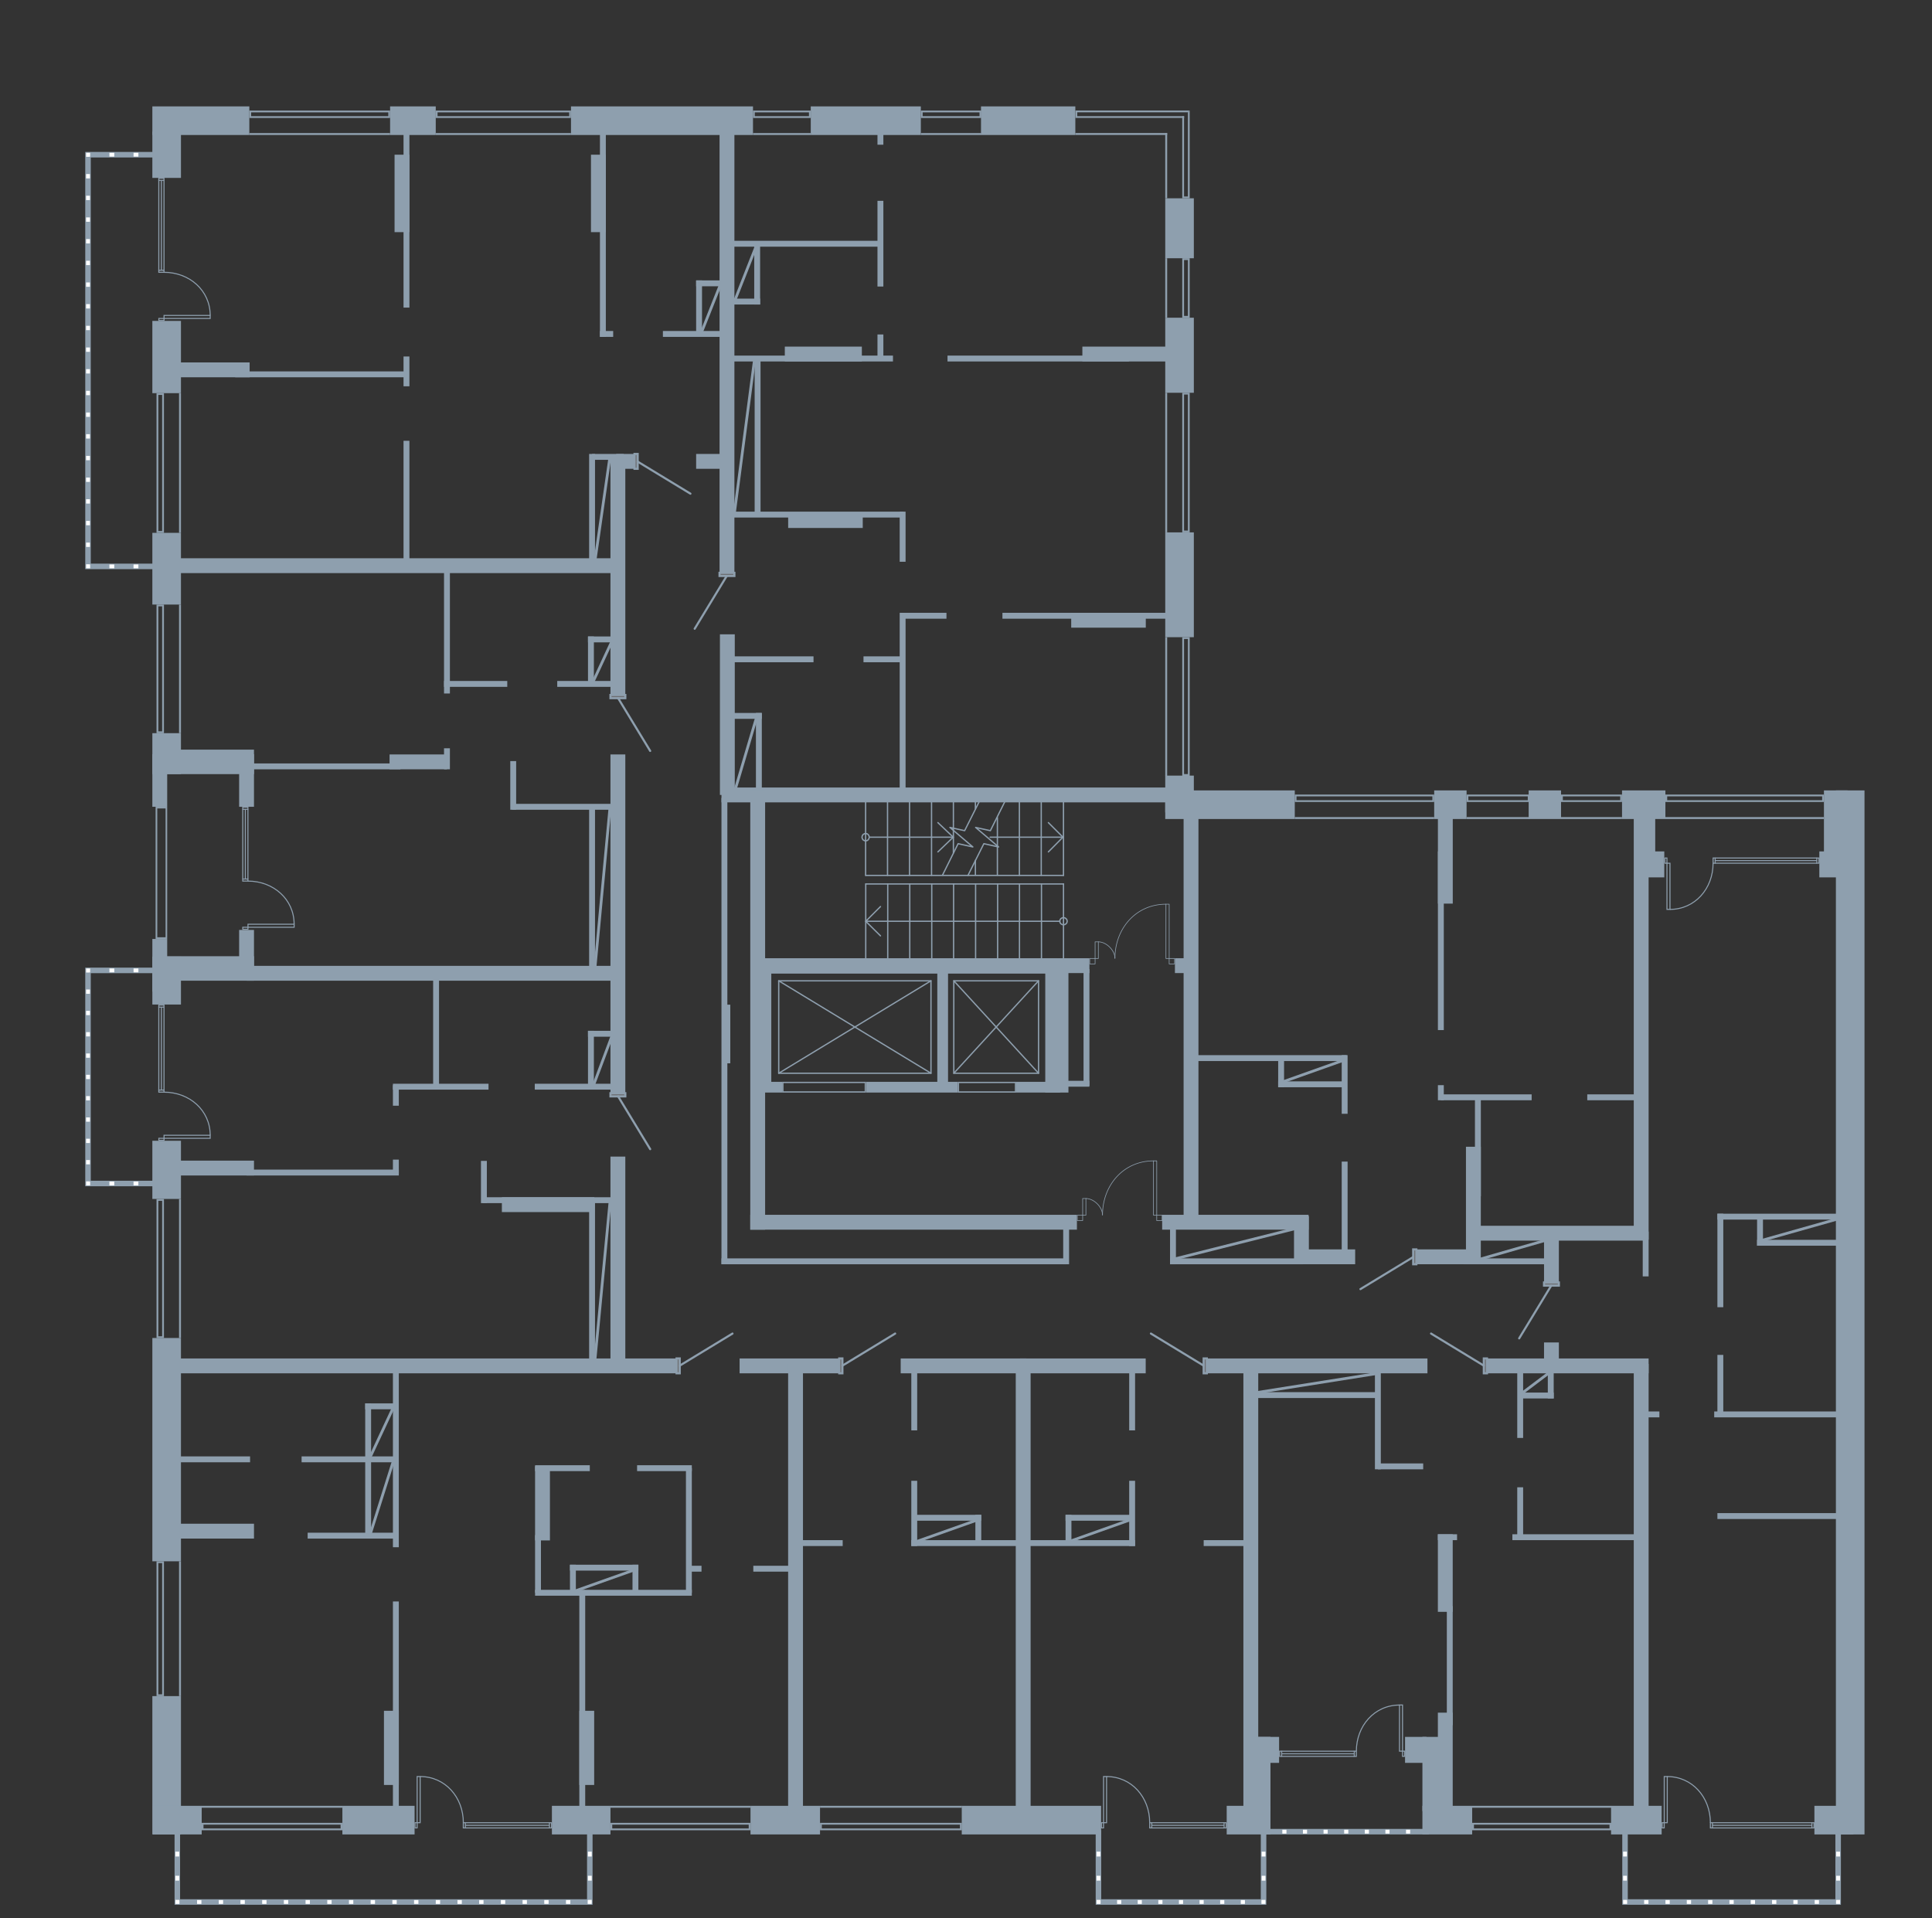 <svg xmlns="http://www.w3.org/2000/svg" viewBox="0 0 909 902.57"><rect x="0" y="0" width="909" height="902.57" fill="#333333" stroke="none"/><g id="Stairs"><rect x="448.76" y="461.49" width="39.88" height="43.5" fill="none" stroke="#8e9fae" stroke-linecap="round" stroke-linejoin="round" stroke-width="0.61"/><line x1="448.76" y1="504.98" x2="488.64" y2="461.49" fill="none" stroke="#8e9fae" stroke-linecap="round" stroke-linejoin="round" stroke-width="0.61"/><line x1="448.76" y1="461.49" x2="488.64" y2="504.98" fill="none" stroke="#8e9fae" stroke-linecap="round" stroke-linejoin="round" stroke-width="0.61"/><rect x="366.39" y="461.49" width="71.63" height="43.5" fill="none" stroke="#8e9fae" stroke-linecap="round" stroke-linejoin="round" stroke-width="0.61"/><line x1="366.39" y1="504.98" x2="438.02" y2="461.49" fill="none" stroke="#8e9fae" stroke-linecap="round" stroke-linejoin="round" stroke-width="0.61"/><line x1="366.39" y1="461.49" x2="438.02" y2="504.98" fill="none" stroke="#8e9fae" stroke-linecap="round" stroke-linejoin="round" stroke-width="0.61"/><path d="M477.49,509.62v3.87H451.24v-3.87h26.25m.61-.61H450.63v5.09H478.1V509Z" fill="#8e9fae"/><path d="M406.83,509.61v3.87H368.64v-3.87h38.19m.61-.61H368v5.09h39.41V509Z" fill="#8e9fae"/><polyline points="407.33 415.92 407.33 451.26 500.36 451.26" fill="none" stroke="#8e9fae" stroke-linecap="round" stroke-linejoin="round" stroke-width="0.61"/><line x1="407.36" y1="415.92" x2="500.38" y2="415.92" fill="none" stroke="#8e9fae" stroke-linecap="round" stroke-linejoin="round" stroke-width="0.61"/><line x1="407.36" y1="411.9" x2="500.38" y2="411.9" fill="none" stroke="#8e9fae" stroke-linecap="round" stroke-linejoin="round" stroke-width="0.61"/><line x1="407.36" y1="377.03" x2="500.38" y2="377.03" fill="none" stroke="#8e9fae" stroke-linecap="round" stroke-linejoin="round" stroke-width="0.61"/><line x1="489.9" y1="377.31" x2="489.9" y2="411.9" fill="none" stroke="#8e9fae" stroke-linecap="round" stroke-linejoin="round" stroke-width="0.61"/><line x1="500.36" y1="377.31" x2="500.36" y2="411.9" fill="none" stroke="#8e9fae" stroke-linecap="round" stroke-linejoin="round" stroke-width="0.61"/><line x1="479.62" y1="377.31" x2="479.62" y2="411.9" fill="none" stroke="#8e9fae" stroke-linecap="round" stroke-linejoin="round" stroke-width="0.61"/><line x1="469.27" y1="384.7" x2="469.27" y2="411.76" fill="none" stroke="#8e9fae" stroke-linecap="round" stroke-linejoin="round" stroke-width="0.61"/><line x1="458.92" y1="376.56" x2="458.92" y2="380.59" fill="none" stroke="#8e9fae" stroke-linecap="round" stroke-linejoin="round" stroke-width="0.61"/><line x1="458.92" y1="404.84" x2="458.92" y2="411.76" fill="none" stroke="#8e9fae" stroke-linecap="round" stroke-linejoin="round" stroke-width="0.61"/><line x1="448.57" y1="376.56" x2="448.57" y2="386.34" fill="none" stroke="#8e9fae" stroke-linecap="round" stroke-linejoin="round" stroke-width="0.61"/><line x1="448.57" y1="386.49" x2="448.57" y2="401.28" fill="none" stroke="#8e9fae" stroke-linecap="round" stroke-linejoin="round" stroke-width="0.61"/><line x1="438.29" y1="376.84" x2="438.29" y2="411.9" fill="none" stroke="#8e9fae" stroke-linecap="round" stroke-linejoin="round" stroke-width="0.61"/><line x1="427.94" y1="376.84" x2="427.94" y2="411.9" fill="none" stroke="#8e9fae" stroke-linecap="round" stroke-linejoin="round" stroke-width="0.61"/><line x1="417.58" y1="376.84" x2="417.58" y2="411.9" fill="none" stroke="#8e9fae" stroke-linecap="round" stroke-linejoin="round" stroke-width="0.61"/><line x1="407.27" y1="376.84" x2="407.27" y2="411.9" fill="none" stroke="#8e9fae" stroke-linecap="round" stroke-linejoin="round" stroke-width="0.61"/><line x1="490.01" y1="451.26" x2="490.01" y2="415.92" fill="none" stroke="#8e9fae" stroke-linecap="round" stroke-linejoin="round" stroke-width="0.61"/><line x1="479.66" y1="451.26" x2="479.66" y2="415.92" fill="none" stroke="#8e9fae" stroke-linecap="round" stroke-linejoin="round" stroke-width="0.61"/><line x1="469.38" y1="451.26" x2="469.38" y2="415.92" fill="none" stroke="#8e9fae" stroke-linecap="round" stroke-linejoin="round" stroke-width="0.61"/><line x1="459.02" y1="451.26" x2="459.02" y2="415.92" fill="none" stroke="#8e9fae" stroke-linecap="round" stroke-linejoin="round" stroke-width="0.61"/><line x1="448.67" y1="451.26" x2="448.67" y2="415.92" fill="none" stroke="#8e9fae" stroke-linecap="round" stroke-linejoin="round" stroke-width="0.61"/><line x1="438.39" y1="451.26" x2="438.39" y2="415.92" fill="none" stroke="#8e9fae" stroke-linecap="round" stroke-linejoin="round" stroke-width="0.61"/><line x1="428.04" y1="451.26" x2="428.04" y2="415.92" fill="none" stroke="#8e9fae" stroke-linecap="round" stroke-linejoin="round" stroke-width="0.61"/><line x1="417.68" y1="451.26" x2="417.68" y2="415.92" fill="none" stroke="#8e9fae" stroke-linecap="round" stroke-linejoin="round" stroke-width="0.61"/><line x1="498.62" y1="433.48" x2="407.33" y2="433.48" fill="none" stroke="#8e9fae" stroke-linecap="round" stroke-linejoin="round" stroke-width="0.61"/><polyline points="414.26 426.56 407.33 433.48 414.26 440.33" fill="none" stroke="#8e9fae" stroke-linecap="round" stroke-linejoin="round" stroke-width="0.61"/><polyline points="500.37 435.16 499.71 435.01 499.13 434.65 498.76 434.14 498.62 433.48 498.76 432.76 499.13 432.25 499.71 431.88 500.37 431.74 501.02 431.88 501.6 432.25 501.97 432.76 502.11 433.48 501.97 434.14 501.6 434.65 501.02 435.01 500.37 435.16" fill="none" stroke="#8e9fae" stroke-linecap="round" stroke-linejoin="round" stroke-width="0.61"/><line x1="408.98" y1="393.91" x2="448.5" y2="393.91" fill="none" stroke="#8e9fae" stroke-linecap="round" stroke-linejoin="round" stroke-width="0.61"/><line x1="465.84" y1="393.91" x2="500.11" y2="393.91" fill="none" stroke="#8e9fae" stroke-linecap="round" stroke-linejoin="round" stroke-width="0.61"/><polyline points="493.26 400.83 500.11 393.91 493.26 387.06" fill="none" stroke="#8e9fae" stroke-linecap="round" stroke-linejoin="round" stroke-width="0.61"/><polyline points="407.3 395.66 406.65 395.51 406.06 395.15 405.7 394.57 405.56 393.91 405.7 393.25 406.06 392.67 406.65 392.31 407.3 392.16 407.96 392.31 408.47 392.67 408.83 393.25 408.98 393.91 408.83 394.57 408.47 395.15 407.96 395.51 407.3 395.66" fill="none" stroke="#8e9fae" stroke-linecap="round" stroke-linejoin="round" stroke-width="0.61"/><polyline points="455.42 411.9 462.9 396.97 469.82 398.5 459.03 389.32 465.96 390.85 472.85 377.03" fill="none" stroke="#8e9fae" stroke-linecap="round" stroke-linejoin="round" stroke-width="0.61"/><polyline points="443.45 411.76 450.79 396.97 457.72 398.5 446.93 389.32 453.86 390.85 460.86 376.91" fill="none" stroke="#8e9fae" stroke-linecap="round" stroke-linejoin="round" stroke-width="0.61"/><polyline points="441.28 400.83 448.5 393.91 441.28 387.06" fill="none" stroke="#8e9fae" stroke-linecap="round" stroke-linejoin="round" stroke-width="0.61"/><line x1="500.37" y1="451.26" x2="500.37" y2="415.92" fill="none" stroke="#8e9fae" stroke-linecap="round" stroke-linejoin="round" stroke-width="0.61"/></g><g id="Window"><path d="M182.7,52.86v1.81H118.16V52.86Zm.84-.84H117.31v3.49h66.23Z" fill="#8e9fae"/><rect x="117.31" y="62.61" width="66.23" height="0.91" fill="#8e9fae"/><path d="M673.93,374.7v1.81H610V374.7Zm.85-.84h-65.6v3.49h65.6Z" fill="#8e9fae"/><rect x="609.18" y="384.45" width="65.59" height="0.91" fill="#8e9fae"/><path d="M718.81,374.7v1.81H690.86V374.7Zm.84-.84H690v3.49h29.63Z" fill="#8e9fae"/><rect x="690.02" y="384.45" width="29.64" height="0.91" fill="#8e9fae"/><path d="M762.31,374.7v1.81h-27V374.7Zm.85-.84H734.47v3.49h28.69Z" fill="#8e9fae"/><rect x="734.47" y="384.45" width="28.69" height="0.91" fill="#8e9fae"/><path d="M857.32,374.7v1.81H784.41V374.7Zm.84-.84h-74.6v3.49h74.6Z" fill="#8e9fae"/><rect x="783.56" y="384.45" width="74.6" height="0.91" fill="#8e9fae"/><path d="M267.8,52.86v1.81H205.87V52.86Zm.85-.84H205v3.49h63.62Z" fill="#8e9fae"/><rect x="205.02" y="62.61" width="63.62" height="0.91" fill="#8e9fae"/><path d="M288.06,860.33v-1.81h64.2v1.81Zm-.84.84h65.89v-3.49H287.22Z" fill="#8e9fae"/><rect x="287.22" y="849.67" width="65.89" height="0.91" fill="#8e9fae"/><path d="M386.66,860.33v-1.81h65v1.81Zm-.84.84h66.73v-3.49H385.82Z" fill="#8e9fae"/><rect x="385.82" y="849.67" width="66.74" height="0.91" fill="#8e9fae"/><path d="M693.49,860.33v-1.81h63.77v1.81Zm-.84.84h65.46v-3.49H692.65Z" fill="#8e9fae"/><rect x="692.65" y="849.67" width="65.46" height="0.91" fill="#8e9fae"/><path d="M95.74,860.33v-1.81h64.5v1.81Zm-.85.84h66.2v-3.49H94.89Z" fill="#8e9fae"/><rect x="94.89" y="849.67" width="66.19" height="0.91" fill="#8e9fae"/><path d="M558.9,148.64h-1.81V122.35h1.81Zm.84.85v-28h-3.49v28Z" fill="#8e9fae"/><rect x="548.24" y="121.5" width="0.91" height="27.98" fill="#8e9fae"/><path d="M558.9,249.64h-1.81v-64h1.81Zm.84.85V184.81h-3.49v65.68Z" fill="#8e9fae"/><rect x="548.24" y="184.81" width="0.91" height="65.68" fill="#8e9fae"/><path d="M558.9,364.22h-1.81V300.66h1.81Zm.84.84V299.81h-3.49v65.25Z" fill="#8e9fae"/><rect x="548.24" y="299.81" width="0.91" height="65.25" fill="#8e9fae"/><path d="M74.49,185.83h1.8v64h-1.8Zm-.85-.84v65.74h3.5V185Z" fill="#8e9fae"/><rect x="84.24" y="184.99" width="0.91" height="65.74" fill="#8e9fae"/><path d="M74.49,285.3h1.8v58.81h-1.8Zm-.85-.84V345h3.5V284.46Z" fill="#8e9fae"/><rect x="84.24" y="284.46" width="0.91" height="60.5" fill="#8e9fae"/><path d="M74.49,565h1.8v63.74h-1.8Zm-.85-.84v65.42h3.5V564.13Z" fill="#8e9fae"/><rect x="84.24" y="564.13" width="0.91" height="65.42" fill="#8e9fae"/><path d="M74.49,735.46h1.8v61.75h-1.8Zm-.85-.84v63.43h3.5V734.62Z" fill="#8e9fae"/><rect x="84.24" y="734.62" width="0.91" height="63.43" fill="#8e9fae"/><path d="M380.61,52.86v1.81H355.12V52.86Zm.85-.84H354.28v3.49h27.18Z" fill="#8e9fae"/><rect x="354.28" y="62.61" width="27.18" height="0.91" fill="#8e9fae"/><path d="M460.86,52.86v1.81H434.1V52.86Zm.84-.84H433.25v3.49H461.7Z" fill="#8e9fae"/><rect x="433.25" y="62.61" width="28.45" height="0.91" fill="#8e9fae"/><rect x="114.21" y="379.82" width="2.44" height="0.98" fill="none" stroke="#8e9fae" stroke-miterlimit="10" stroke-width="0.48"/><line x1="114.21" y1="380.79" x2="114.21" y2="413.6" fill="none" stroke="#8e9fae" stroke-miterlimit="10" stroke-width="0.48"/><line x1="115.43" y1="413.6" x2="115.43" y2="380.79" fill="none" stroke="#8e9fae" stroke-miterlimit="10" stroke-width="0.48"/><line x1="116.65" y1="413.6" x2="116.65" y2="380.79" fill="none" stroke="#8e9fae" stroke-miterlimit="10" stroke-width="0.48"/><path d="M116.65,414.57c12,0,21.74,8.56,21.74,20.3" fill="none" stroke="#8e9fae" stroke-miterlimit="10" stroke-width="0.48"/><rect x="114.23" y="436.29" width="2.44" height="0.97" fill="none" stroke="#8e9fae" stroke-miterlimit="10" stroke-width="0.48"/><rect x="114.21" y="413.6" width="2.44" height="0.97" fill="none" stroke="#8e9fae" stroke-miterlimit="10" stroke-width="0.48"/><rect x="116.68" y="434.87" width="21.72" height="1.42" fill="none" stroke="#8e9fae" stroke-miterlimit="10" stroke-width="0.48"/><rect x="74.72" y="472.9" width="2.44" height="0.98" fill="none" stroke="#8e9fae" stroke-miterlimit="10" stroke-width="0.48"/><line x1="74.72" y1="473.87" x2="74.72" y2="512.9" fill="none" stroke="#8e9fae" stroke-miterlimit="10" stroke-width="0.48"/><line x1="75.94" y1="512.9" x2="75.94" y2="473.87" fill="none" stroke="#8e9fae" stroke-miterlimit="10" stroke-width="0.48"/><line x1="77.16" y1="512.9" x2="77.16" y2="473.87" fill="none" stroke="#8e9fae" stroke-miterlimit="10" stroke-width="0.48"/><path d="M77.16,513.88c12,0,21.74,8.55,21.74,20.29" fill="none" stroke="#8e9fae" stroke-miterlimit="10" stroke-width="0.48"/><rect x="74.74" y="535.59" width="2.44" height="0.97" fill="none" stroke="#8e9fae" stroke-miterlimit="10" stroke-width="0.48"/><rect x="74.72" y="512.9" width="2.44" height="0.97" fill="none" stroke="#8e9fae" stroke-miterlimit="10" stroke-width="0.48"/><rect x="77.18" y="534.17" width="21.72" height="1.42" fill="none" stroke="#8e9fae" stroke-miterlimit="10" stroke-width="0.48"/><rect x="74.72" y="83.89" width="2.44" height="0.98" fill="none" stroke="#8e9fae" stroke-miterlimit="10" stroke-width="0.48"/><line x1="74.72" y1="84.86" x2="74.72" y2="127.15" fill="none" stroke="#8e9fae" stroke-miterlimit="10" stroke-width="0.48"/><line x1="75.94" y1="127.15" x2="75.94" y2="84.86" fill="none" stroke="#8e9fae" stroke-miterlimit="10" stroke-width="0.48"/><line x1="77.16" y1="127.15" x2="77.16" y2="84.86" fill="none" stroke="#8e9fae" stroke-miterlimit="10" stroke-width="0.48"/><path d="M77.16,128.12c12,0,21.74,8.56,21.74,20.3" fill="none" stroke="#8e9fae" stroke-miterlimit="10" stroke-width="0.48"/><rect x="74.74" y="149.84" width="2.44" height="0.97" fill="none" stroke="#8e9fae" stroke-miterlimit="10" stroke-width="0.48"/><rect x="74.72" y="127.15" width="2.44" height="0.97" fill="none" stroke="#8e9fae" stroke-miterlimit="10" stroke-width="0.48"/><rect x="77.18" y="148.42" width="21.72" height="1.42" fill="none" stroke="#8e9fae" stroke-miterlimit="10" stroke-width="0.48"/><rect x="854.81" y="403.71" width="0.98" height="2.44" fill="none" stroke="#8e9fae" stroke-miterlimit="10" stroke-width="0.48"/><line x1="854.81" y1="403.71" x2="806.99" y2="403.71" fill="none" stroke="#8e9fae" stroke-miterlimit="10" stroke-width="0.48"/><line x1="806.99" y1="404.93" x2="854.81" y2="404.93" fill="none" stroke="#8e9fae" stroke-miterlimit="10" stroke-width="0.48"/><line x1="806.99" y1="406.15" x2="854.81" y2="406.15" fill="none" stroke="#8e9fae" stroke-miterlimit="10" stroke-width="0.48"/><path d="M806,406.15c0,12-8.55,21.74-20.29,21.74" fill="none" stroke="#8e9fae" stroke-miterlimit="10" stroke-width="0.48"/><rect x="783.32" y="403.72" width="0.97" height="2.44" fill="none" stroke="#8e9fae" stroke-miterlimit="10" stroke-width="0.48"/><rect x="806.01" y="403.71" width="0.97" height="2.44" fill="none" stroke="#8e9fae" stroke-miterlimit="10" stroke-width="0.48"/><rect x="784.3" y="406.17" width="1.42" height="21.72" fill="none" stroke="#8e9fae" stroke-miterlimit="10" stroke-width="0.48"/><rect x="602.04" y="823.97" width="0.98" height="2.44" fill="none" stroke="#8e9fae" stroke-miterlimit="10" stroke-width="0.48"/><line x1="603.01" y1="826.41" x2="637.19" y2="826.41" fill="none" stroke="#8e9fae" stroke-miterlimit="10" stroke-width="0.48"/><line x1="637.19" y1="825.19" x2="603.01" y2="825.19" fill="none" stroke="#8e9fae" stroke-miterlimit="10" stroke-width="0.48"/><line x1="637.19" y1="823.97" x2="603.01" y2="823.97" fill="none" stroke="#8e9fae" stroke-miterlimit="10" stroke-width="0.48"/><path d="M638.16,824c0-12,8.55-21.74,20.3-21.74" fill="none" stroke="#8e9fae" stroke-miterlimit="10" stroke-width="0.48"/><rect x="659.88" y="823.95" width="0.97" height="2.44" fill="none" stroke="#8e9fae" stroke-miterlimit="10" stroke-width="0.48"/><rect x="637.18" y="823.97" width="0.97" height="2.44" fill="none" stroke="#8e9fae" stroke-miterlimit="10" stroke-width="0.48"/><rect x="658.46" y="802.23" width="1.42" height="21.72" fill="none" stroke="#8e9fae" stroke-miterlimit="10" stroke-width="0.48"/><rect x="852.49" y="857.63" width="0.98" height="2.44" fill="none" stroke="#8e9fae" stroke-miterlimit="10" stroke-width="0.48"/><line x1="852.49" y1="860.08" x2="805.71" y2="860.08" fill="none" stroke="#8e9fae" stroke-miterlimit="10" stroke-width="0.48"/><line x1="805.71" y1="858.85" x2="852.49" y2="858.85" fill="none" stroke="#8e9fae" stroke-miterlimit="10" stroke-width="0.48"/><line x1="805.71" y1="857.63" x2="852.49" y2="857.63" fill="none" stroke="#8e9fae" stroke-miterlimit="10" stroke-width="0.48"/><path d="M804.73,857.63c0-12-8.55-21.73-20.29-21.73" fill="none" stroke="#8e9fae" stroke-miterlimit="10" stroke-width="0.48"/><rect x="782.04" y="857.62" width="0.97" height="2.44" fill="none" stroke="#8e9fae" stroke-miterlimit="10" stroke-width="0.48"/><rect x="804.73" y="857.63" width="0.97" height="2.44" fill="none" stroke="#8e9fae" stroke-miterlimit="10" stroke-width="0.48"/><rect x="783.02" y="835.9" width="1.42" height="21.72" fill="none" stroke="#8e9fae" stroke-miterlimit="10" stroke-width="0.48"/><rect x="575.94" y="857.63" width="0.98" height="2.44" fill="none" stroke="#8e9fae" stroke-miterlimit="10" stroke-width="0.48"/><line x1="575.94" y1="860.08" x2="541.91" y2="860.08" fill="none" stroke="#8e9fae" stroke-miterlimit="10" stroke-width="0.48"/><line x1="541.91" y1="858.85" x2="575.94" y2="858.85" fill="none" stroke="#8e9fae" stroke-miterlimit="10" stroke-width="0.48"/><line x1="541.91" y1="857.63" x2="575.94" y2="857.63" fill="none" stroke="#8e9fae" stroke-miterlimit="10" stroke-width="0.48"/><path d="M540.93,857.63c0-12-8.55-21.73-20.29-21.73" fill="none" stroke="#8e9fae" stroke-miterlimit="10" stroke-width="0.48"/><rect x="518.24" y="857.62" width="0.97" height="2.44" fill="none" stroke="#8e9fae" stroke-miterlimit="10" stroke-width="0.48"/><rect x="540.93" y="857.63" width="0.97" height="2.44" fill="none" stroke="#8e9fae" stroke-miterlimit="10" stroke-width="0.48"/><rect x="519.22" y="835.9" width="1.42" height="21.72" fill="none" stroke="#8e9fae" stroke-miterlimit="10" stroke-width="0.48"/><rect x="258.51" y="857.63" width="0.98" height="2.44" fill="none" stroke="#8e9fae" stroke-miterlimit="10" stroke-width="0.48"/><line x1="258.51" y1="860.08" x2="218.95" y2="860.08" fill="none" stroke="#8e9fae" stroke-miterlimit="10" stroke-width="0.48"/><line x1="218.95" y1="858.85" x2="258.51" y2="858.85" fill="none" stroke="#8e9fae" stroke-miterlimit="10" stroke-width="0.48"/><line x1="218.95" y1="857.63" x2="258.51" y2="857.63" fill="none" stroke="#8e9fae" stroke-miterlimit="10" stroke-width="0.48"/><path d="M218,857.63c0-12-8.55-21.73-20.3-21.73" fill="none" stroke="#8e9fae" stroke-miterlimit="10" stroke-width="0.48"/><rect x="195.29" y="857.62" width="0.97" height="2.44" fill="none" stroke="#8e9fae" stroke-miterlimit="10" stroke-width="0.48"/><rect x="217.98" y="857.63" width="0.97" height="2.44" fill="none" stroke="#8e9fae" stroke-miterlimit="10" stroke-width="0.48"/><rect x="196.26" y="835.9" width="1.42" height="21.72" fill="none" stroke="#8e9fae" stroke-miterlimit="10" stroke-width="0.48"/><path d="M77.9,380.39V441H74V380.39Zm.77-.78H73.21V441.8h5.46Z" fill="#8e9fae"/><path d="M558.9,52.84V92.45h-1.81V54.65h-.84V93.3h3.49V52Z" fill="#8e9fae"/><rect x="548.24" y="62.59" width="0.91" height="30.71" fill="#8e9fae"/><path d="M559.74,52H506v3.49h51.14v-.84h-50.3V52.84H558.9Z" fill="#8e9fae"/><rect x="505.94" y="62.59" width="43.2" height="0.91" fill="#8e9fae"/><line x1="594.57" y1="861.83" x2="672.25" y2="861.83" fill="none" stroke="#8e9fae" stroke-miterlimit="10" stroke-width="2.6"/><line x1="594.57" y1="861.83" x2="595.57" y2="861.83" fill="none" stroke="#fff" stroke-miterlimit="10" stroke-width="1.8"/><line x1="603.33" y1="861.83" x2="667.37" y2="861.83" fill="none" stroke="#fff" stroke-miterlimit="10" stroke-width="1.8" stroke-dasharray="1.94 7.76"/><line x1="671.25" y1="861.83" x2="672.25" y2="861.83" fill="none" stroke="#fff" stroke-miterlimit="10" stroke-width="1.8"/><polyline points="594.5 861.17 594.5 894.93 516.82 894.93 516.82 861.17" fill="none" stroke="#8e9fae" stroke-miterlimit="10" stroke-width="2.6"/><line x1="594.5" y1="861.17" x2="594.5" y2="862.17" fill="none" stroke="#fff" stroke-miterlimit="10" stroke-width="1.8"/><line x1="594.5" y1="871.25" x2="594.5" y2="889.4" fill="none" stroke="#fff" stroke-miterlimit="10" stroke-width="1.8" stroke-dasharray="2.27 9.08"/><polyline points="594.5 893.93 594.5 894.93 593.5 894.93" fill="none" stroke="#fff" stroke-miterlimit="10" stroke-width="1.8"/><line x1="585.73" y1="894.93" x2="521.7" y2="894.93" fill="none" stroke="#fff" stroke-miterlimit="10" stroke-width="1.8" stroke-dasharray="1.94 7.76"/><polyline points="517.82 894.93 516.82 894.93 516.82 893.93" fill="none" stroke="#fff" stroke-miterlimit="10" stroke-width="1.8"/><line x1="516.82" y1="884.86" x2="516.82" y2="866.71" fill="none" stroke="#fff" stroke-miterlimit="10" stroke-width="1.8" stroke-dasharray="2.27 9.08"/><line x1="516.82" y1="862.17" x2="516.82" y2="861.17" fill="none" stroke="#fff" stroke-miterlimit="10" stroke-width="1.8"/><polyline points="277.5 861.17 277.5 894.93 83.43 894.93 83.43 861.17" fill="none" stroke="#8e9fae" stroke-miterlimit="10" stroke-width="2.6"/><line x1="277.5" y1="861.17" x2="277.5" y2="862.17" fill="none" stroke="#fff" stroke-miterlimit="10" stroke-width="1.8"/><line x1="277.5" y1="871.25" x2="277.5" y2="889.4" fill="none" stroke="#fff" stroke-miterlimit="10" stroke-width="1.8" stroke-dasharray="2.27 9.08"/><polyline points="277.5 893.93 277.5 894.93 276.5 894.93" fill="none" stroke="#fff" stroke-miterlimit="10" stroke-width="1.8"/><line x1="268.33" y1="894.93" x2="88.52" y2="894.93" fill="none" stroke="#fff" stroke-miterlimit="10" stroke-width="1.8" stroke-dasharray="2.04 8.17"/><polyline points="84.43 894.93 83.43 894.93 83.43 893.93" fill="none" stroke="#fff" stroke-miterlimit="10" stroke-width="1.8"/><line x1="83.43" y1="884.86" x2="83.43" y2="866.71" fill="none" stroke="#fff" stroke-miterlimit="10" stroke-width="1.8" stroke-dasharray="2.27 9.08"/><line x1="83.43" y1="862.17" x2="83.43" y2="861.17" fill="none" stroke="#fff" stroke-miterlimit="10" stroke-width="1.8"/><polyline points="864.84 861.17 864.84 894.93 764.57 894.93 764.57 861.17" fill="none" stroke="#8e9fae" stroke-miterlimit="10" stroke-width="2.6"/><line x1="864.84" y1="861.17" x2="864.84" y2="862.17" fill="none" stroke="#fff" stroke-miterlimit="10" stroke-width="1.8"/><line x1="864.84" y1="871.25" x2="864.84" y2="889.4" fill="none" stroke="#fff" stroke-miterlimit="10" stroke-width="1.8" stroke-dasharray="2.27 9.08"/><polyline points="864.84 893.93 864.84 894.93 863.84 894.93" fill="none" stroke="#fff" stroke-miterlimit="10" stroke-width="1.8"/><line x1="855.82" y1="894.93" x2="769.58" y2="894.93" fill="none" stroke="#fff" stroke-miterlimit="10" stroke-width="1.8" stroke-dasharray="2.01 8.02"/><polyline points="765.57 894.93 764.57 894.93 764.57 893.93" fill="none" stroke="#fff" stroke-miterlimit="10" stroke-width="1.8"/><line x1="764.57" y1="884.86" x2="764.57" y2="866.71" fill="none" stroke="#fff" stroke-miterlimit="10" stroke-width="1.8" stroke-dasharray="2.27 9.08"/><line x1="764.57" y1="862.17" x2="764.57" y2="861.17" fill="none" stroke="#fff" stroke-miterlimit="10" stroke-width="1.8"/><polyline points="75.18 556.86 41.41 556.86 41.41 456.59 75.18 456.59" fill="none" stroke="#8e9fae" stroke-miterlimit="10" stroke-width="2.6"/><line x1="75.18" y1="556.86" x2="74.18" y2="556.86" fill="none" stroke="#fff" stroke-miterlimit="10" stroke-width="1.8"/><line x1="65.1" y1="556.86" x2="46.95" y2="556.86" fill="none" stroke="#fff" stroke-miterlimit="10" stroke-width="1.8" stroke-dasharray="2.27 9.08"/><polyline points="42.41 556.86 41.41 556.86 41.41 555.86" fill="none" stroke="#fff" stroke-miterlimit="10" stroke-width="1.8"/><line x1="41.41" y1="547.84" x2="41.41" y2="461.6" fill="none" stroke="#fff" stroke-miterlimit="10" stroke-width="1.8" stroke-dasharray="2.01 8.02"/><polyline points="41.41 457.59 41.41 456.59 42.41 456.59" fill="none" stroke="#fff" stroke-miterlimit="10" stroke-width="1.8"/><line x1="51.49" y1="456.59" x2="69.64" y2="456.59" fill="none" stroke="#fff" stroke-miterlimit="10" stroke-width="1.8" stroke-dasharray="2.27 9.08"/><line x1="74.18" y1="456.59" x2="75.18" y2="456.59" fill="none" stroke="#fff" stroke-miterlimit="10" stroke-width="1.8"/><polyline points="75.18 266.5 41.41 266.5 41.41 72.79 75.18 72.79" fill="none" stroke="#8e9fae" stroke-miterlimit="10" stroke-width="2.6"/><line x1="75.18" y1="266.5" x2="74.18" y2="266.5" fill="none" stroke="#fff" stroke-miterlimit="10" stroke-width="1.8"/><line x1="65.1" y1="266.5" x2="46.95" y2="266.5" fill="none" stroke="#fff" stroke-miterlimit="10" stroke-width="1.8" stroke-dasharray="2.27 9.08"/><polyline points="42.41 266.5 41.41 266.5 41.41 265.5" fill="none" stroke="#fff" stroke-miterlimit="10" stroke-width="1.8"/><line x1="41.41" y1="257.34" x2="41.41" y2="77.87" fill="none" stroke="#fff" stroke-miterlimit="10" stroke-width="1.8" stroke-dasharray="2.04 8.16"/><polyline points="41.41 73.79 41.41 72.79 42.41 72.79" fill="none" stroke="#fff" stroke-miterlimit="10" stroke-width="1.8"/><line x1="51.49" y1="72.79" x2="69.64" y2="72.79" fill="none" stroke="#fff" stroke-miterlimit="10" stroke-width="1.8" stroke-dasharray="2.27 9.08"/><line x1="74.18" y1="72.79" x2="75.18" y2="72.79" fill="none" stroke="#fff" stroke-miterlimit="10" stroke-width="1.8"/></g><g id="Walls"><rect x="183.54" y="50.06" width="21.48" height="13.46" fill="#8e9fae"/><rect x="268.65" y="50.06" width="85.63" height="13.46" fill="#8e9fae"/><rect x="71.68" y="50.06" width="45.63" height="13.46" fill="#8e9fae"/><rect x="71.68" y="61.88" width="13.46" height="21.83" fill="#8e9fae"/><rect x="71.68" y="150.99" width="13.46" height="34" fill="#8e9fae"/><rect x="71.68" y="250.71" width="13.46" height="33.75" fill="#8e9fae"/><rect x="71.68" y="344.97" width="13.46" height="19.27" fill="#8e9fae"/><rect x="77.29" y="352.72" width="42.21" height="11.52" fill="#8e9fae"/><rect x="77.29" y="449.92" width="42.21" height="11.52" fill="#8e9fae"/><rect x="71.68" y="450.11" width="13.46" height="22.54" fill="#8e9fae"/><rect x="71.68" y="536.75" width="13.46" height="27.38" fill="#8e9fae"/><rect x="71.68" y="629.55" width="13.46" height="105.07" fill="#8e9fae"/><rect x="71.68" y="798.05" width="13.46" height="65.08" fill="#8e9fae"/><rect x="189.86" y="60.66" width="2.77" height="84.07" fill="#8e9fae"/><rect x="189.86" y="167.74" width="2.77" height="14.02" fill="#8e9fae"/><rect x="189.86" y="207.4" width="2.77" height="56.65" fill="#8e9fae"/><rect x="208.91" y="266.26" width="2.77" height="60.05" fill="#8e9fae"/><rect x="208.91" y="352.08" width="2.77" height="9.89" fill="#8e9fae"/><rect x="412.85" y="94.49" width="2.77" height="40.33" fill="#8e9fae"/><rect x="412.85" y="157.37" width="2.77" height="12.43" fill="#8e9fae"/><rect x="355.06" y="167.87" width="2.77" height="74.25" fill="#8e9fae"/><rect x="412.85" y="55.66" width="2.77" height="12.43" fill="#8e9fae"/><rect x="110.67" y="174.75" width="80.58" height="2.77" fill="#8e9fae"/><rect x="311.89" y="155.74" width="31.28" height="2.77" fill="#8e9fae"/><rect x="282.27" y="155.74" width="6.23" height="2.77" fill="#8e9fae"/><rect x="381.46" y="50.06" width="51.79" height="13.46" fill="#8e9fae"/><rect x="461.56" y="50.06" width="44.38" height="13.46" fill="#8e9fae"/><rect x="108" y="359.21" width="80.43" height="2.77" fill="#8e9fae"/><rect x="208.91" y="320.41" width="29.76" height="2.77" fill="#8e9fae"/><rect x="240.08" y="358.11" width="2.77" height="22.88" fill="#8e9fae"/><rect x="203.79" y="457.95" width="2.77" height="53.91" fill="#8e9fae"/><rect x="184.87" y="510.61" width="2.77" height="9.65" fill="#8e9fae"/><rect x="184.87" y="545.62" width="2.77" height="6.55" fill="#8e9fae"/><rect x="262.18" y="320.41" width="29.76" height="2.77" fill="#8e9fae"/><rect x="342.21" y="308.83" width="40.55" height="2.77" fill="#8e9fae"/><rect x="423.3" y="288.34" width="2.77" height="85.05" fill="#8e9fae"/><rect x="406.27" y="308.83" width="18.42" height="2.77" fill="#8e9fae"/><rect x="423.87" y="288.34" width="21.44" height="2.77" fill="#8e9fae"/><rect x="342.21" y="240.74" width="82.85" height="2.77" fill="#8e9fae"/><rect x="471.64" y="288.34" width="85.36" height="2.77" fill="#8e9fae"/><rect x="445.8" y="167.31" width="85.36" height="2.77" fill="#8e9fae"/><rect x="342.04" y="167.31" width="78.1" height="2.77" fill="#8e9fae"/><rect x="342.04" y="113.3" width="72.19" height="2.77" fill="#8e9fae"/><rect x="240.93" y="378.23" width="49.78" height="2.77" fill="#8e9fae"/><rect x="226.29" y="546.22" width="2.77" height="19.87" fill="#8e9fae"/><rect x="227.14" y="563.32" width="63.11" height="2.77" fill="#8e9fae"/><rect x="184.87" y="645.17" width="2.77" height="82.83" fill="#8e9fae"/><rect x="184.87" y="753.52" width="2.77" height="99.22" fill="#8e9fae"/><rect x="322.73" y="690.8" width="2.77" height="58.62" fill="#8e9fae"/><rect x="428.77" y="696.74" width="2.77" height="30.7" fill="#8e9fae"/><rect x="428.77" y="642.32" width="2.77" height="30.7" fill="#8e9fae"/><rect x="251.75" y="722.27" width="2.77" height="27.15" fill="#8e9fae"/><rect x="141.9" y="685.26" width="44.35" height="2.77" fill="#8e9fae"/><rect x="144.75" y="721.17" width="40.4" height="2.77" fill="#8e9fae"/><rect x="299.75" y="689.42" width="25.75" height="2.77" fill="#8e9fae"/><rect x="251.75" y="689.42" width="25.75" height="2.77" fill="#8e9fae"/><rect x="354.43" y="736.72" width="21.32" height="2.77" fill="#8e9fae"/><rect x="375.16" y="724.67" width="21.32" height="2.77" fill="#8e9fae"/><rect x="428.77" y="724.67" width="52.64" height="2.77" fill="#8e9fae"/><rect x="323.41" y="736.72" width="6.65" height="2.77" fill="#8e9fae"/><rect x="251.75" y="748.04" width="73.75" height="2.77" fill="#8e9fae"/><rect x="78.42" y="685.26" width="39.24" height="2.77" fill="#8e9fae"/><rect x="251.61" y="509.92" width="39.11" height="2.77" fill="#8e9fae"/><rect x="184.87" y="509.92" width="44.98" height="2.77" fill="#8e9fae"/><rect x="115.98" y="550.32" width="71.66" height="2.77" fill="#8e9fae"/><rect x="277.18" y="213.59" width="2.77" height="52.67" fill="#8e9fae"/><rect x="277.18" y="378.63" width="2.77" height="79.22" fill="#8e9fae"/><rect x="278.57" y="213.59" width="14.89" height="2.77" fill="#8e9fae"/><rect x="423.3" y="240.74" width="2.77" height="23.58" fill="#8e9fae"/><rect x="289.92" y="213.59" width="8.75" height="6.99" fill="#8e9fae"/><rect x="327.53" y="213.59" width="14.51" height="6.99" fill="#8e9fae"/><rect x="370.83" y="241.43" width="35.09" height="6.99" fill="#8e9fae"/><rect x="504" y="288.34" width="35.09" height="6.99" fill="#8e9fae"/><rect x="509.25" y="163.09" width="43.25" height="6.99" fill="#8e9fae"/><rect x="369.25" y="163.09" width="36.25" height="6.99" fill="#8e9fae"/><rect x="75" y="262.67" width="216.67" height="6.99" fill="#8e9fae"/><rect x="287.22" y="214.73" width="6.99" height="112.42" fill="#8e9fae"/><rect x="287.22" y="354.98" width="6.99" height="159.54" fill="#8e9fae"/><rect x="338.72" y="298.46" width="6.99" height="75.58" fill="#8e9fae"/><rect x="287.22" y="544.2" width="6.99" height="99.04" fill="#8e9fae"/><rect x="71.68" y="354.86" width="6.99" height="24.75" fill="#8e9fae"/><rect x="112.51" y="354.86" width="6.99" height="24.75" fill="#8e9fae"/><rect x="71.68" y="441.8" width="6.99" height="24.75" fill="#8e9fae"/><rect x="112.51" y="437.55" width="6.99" height="21.56" fill="#8e9fae"/><rect x="491.79" y="450.86" width="10.91" height="63.21" fill="#8e9fae"/><rect x="356.5" y="509.02" width="11.53" height="5.05" fill="#8e9fae"/><rect x="407.44" y="509.02" width="43.17" height="5.05" fill="#8e9fae"/><rect x="441" y="455.57" width="5.05" height="55.97" fill="#8e9fae"/><rect x="353.99" y="455.57" width="8.9" height="55.97" fill="#8e9fae"/><rect x="478.08" y="509.02" width="20.7" height="5.05" fill="#8e9fae"/><rect x="353.99" y="450.86" width="143.38" height="7.24" fill="#8e9fae"/><rect x="161.09" y="849.67" width="33.97" height="13.46" fill="#8e9fae"/><rect x="259.67" y="849.67" width="27.55" height="13.46" fill="#8e9fae"/><rect x="353.11" y="849.67" width="32.71" height="13.46" fill="#8e9fae"/><rect x="452.5" y="849.67" width="65.57" height="13.46" fill="#8e9fae"/><rect x="71.97" y="849.67" width="22.93" height="13.46" fill="#8e9fae"/><rect x="185.64" y="72.79" width="6.99" height="36.44" fill="#8e9fae"/><rect x="676.53" y="400.6" width="2.77" height="84.07" fill="#8e9fae"/><rect x="693.96" y="516.31" width="2.77" height="46.52" fill="#8e9fae"/><rect x="631.27" y="546.55" width="2.77" height="46.52" fill="#8e9fae"/><rect x="550.5" y="576.75" width="2.77" height="18.11" fill="#8e9fae"/><rect x="500.23" y="576.75" width="2.77" height="18.11" fill="#8e9fae"/><rect x="631.27" y="496.47" width="2.77" height="27.59" fill="#8e9fae"/><rect x="340.83" y="472.72" width="2.77" height="27.59" fill="#8e9fae"/><rect x="509.8" y="455.97" width="2.77" height="54.9" fill="#8e9fae"/><rect x="676.53" y="510.59" width="2.77" height="7.1" fill="#8e9fae"/><rect x="676.53" y="381.15" width="6.99" height="44.02" fill="#8e9fae"/><rect x="282.27" y="60.66" width="2.77" height="97.85" fill="#8e9fae"/><rect x="278.05" y="72.79" width="6.99" height="36.44" fill="#8e9fae"/><rect x="338.55" y="58.9" width="6.99" height="210.76" fill="#8e9fae"/><rect x="78.42" y="170.53" width="39.03" height="6.99" fill="#8e9fae"/><rect x="183.29" y="354.98" width="27.01" height="6.99" fill="#8e9fae"/><rect x="116.01" y="454.45" width="174.71" height="6.99" fill="#8e9fae"/><rect x="339.45" y="370.54" width="212.37" height="6.99" fill="#8e9fae"/><rect x="78.42" y="639.18" width="239.9" height="6.99" fill="#8e9fae"/><rect x="347.98" y="639.18" width="47.02" height="6.99" fill="#8e9fae"/><rect x="423.77" y="639.18" width="59.09" height="6.99" fill="#8e9fae"/><rect x="80.76" y="546.1" width="38.74" height="6.99" fill="#8e9fae"/><rect x="80.76" y="716.94" width="38.74" height="6.99" fill="#8e9fae"/><rect x="180.65" y="804.96" width="6.99" height="34.9" fill="#8e9fae"/><rect x="251.75" y="689.9" width="6.99" height="34.9" fill="#8e9fae"/><rect x="272.57" y="748.18" width="2.77" height="104.56" fill="#8e9fae"/><rect x="272.57" y="804.96" width="6.99" height="34.9" fill="#8e9fae"/><rect x="370.81" y="641.74" width="6.99" height="212" fill="#8e9fae"/><rect x="477.91" y="641.74" width="6.99" height="212" fill="#8e9fae"/><rect x="531.28" y="696.74" width="2.77" height="30.7" fill="#8e9fae"/><rect x="531.28" y="642.32" width="2.77" height="30.7" fill="#8e9fae"/><rect x="646.9" y="643.9" width="2.77" height="47.43" fill="#8e9fae"/><rect x="713.86" y="642.67" width="2.77" height="33.91" fill="#8e9fae"/><rect x="808.03" y="637.5" width="2.77" height="28.73" fill="#8e9fae"/><rect x="808.03" y="571.07" width="2.77" height="44" fill="#8e9fae"/><rect x="772.9" y="579.48" width="2.77" height="21.09" fill="#8e9fae"/><rect x="713.86" y="699.8" width="2.77" height="24.32" fill="#8e9fae"/><rect x="680.73" y="755.73" width="2.77" height="56.01" fill="#8e9fae"/><rect x="566.33" y="724.67" width="21.32" height="2.77" fill="#8e9fae"/><rect x="676.51" y="721.9" width="9.03" height="2.77" fill="#8e9fae"/><rect x="711.57" y="721.9" width="59.56" height="2.77" fill="#8e9fae"/><rect x="808.03" y="711.95" width="59.56" height="2.77" fill="#8e9fae"/><rect x="806.53" y="664.12" width="59.56" height="2.77" fill="#8e9fae"/><rect x="808.03" y="571.07" width="59.56" height="2.77" fill="#8e9fae"/><rect x="688.63" y="592.09" width="40.65" height="2.77" fill="#8e9fae"/><rect x="550.5" y="592.09" width="62.73" height="2.77" fill="#8e9fae"/><rect x="501.73" y="508.54" width="10.83" height="2.77" fill="#8e9fae"/><rect x="339.45" y="375.45" width="2.77" height="219.4" fill="#8e9fae"/><rect x="339.45" y="592.09" width="162.17" height="2.77" fill="#8e9fae"/><rect x="746.8" y="514.92" width="24.28" height="2.77" fill="#8e9fae"/><rect x="677.92" y="514.92" width="42.72" height="2.77" fill="#8e9fae"/><rect x="559.67" y="496.47" width="73.9" height="2.77" fill="#8e9fae"/><rect x="772.17" y="664.12" width="8.57" height="2.77" fill="#8e9fae"/><rect x="648.29" y="688.57" width="21.32" height="2.77" fill="#8e9fae"/><rect x="481.4" y="724.67" width="52.64" height="2.77" fill="#8e9fae"/><rect x="577.16" y="849.67" width="20.59" height="13.46" fill="#8e9fae"/><rect x="669.24" y="849.67" width="23.41" height="13.46" fill="#8e9fae"/><rect x="758" y="849.67" width="23.8" height="13.46" fill="#8e9fae"/><rect x="763.16" y="371.9" width="20.41" height="13.46" fill="#8e9fae"/><rect x="719.23" y="371.9" width="15.24" height="13.46" fill="#8e9fae"/><rect x="674.78" y="371.9" width="15.24" height="13.46" fill="#8e9fae"/><rect x="548.24" y="371.9" width="60.95" height="13.46" fill="#8e9fae"/><rect x="548.24" y="364.94" width="13.46" height="17.33" fill="#8e9fae"/><rect x="548.24" y="250.49" width="13.46" height="49.32" fill="#8e9fae"/><rect x="548.24" y="149.49" width="13.46" height="35.32" fill="#8e9fae"/><rect x="548.24" y="93.3" width="13.46" height="28.21" fill="#8e9fae"/><rect x="858.16" y="371.9" width="11.12" height="30.07" fill="#8e9fae"/><rect x="853.67" y="849.67" width="18.33" height="13.46" fill="#8e9fae"/><rect x="863.78" y="371.9" width="13.46" height="491.24" fill="#8e9fae"/><rect x="587.65" y="817.24" width="10.1" height="34.89" fill="#8e9fae"/><rect x="669.24" y="817.24" width="10.09" height="34.89" fill="#8e9fae"/><rect x="591.72" y="817.24" width="10.09" height="12.22" fill="#8e9fae"/><rect x="661.07" y="817.24" width="10.1" height="12.22" fill="#8e9fae"/><rect x="772.95" y="400.6" width="10.09" height="12.22" fill="#8e9fae"/><rect x="773.73" y="381.15" width="5.05" height="26.35" fill="#8e9fae"/><rect x="855.99" y="400.6" width="10.1" height="12.22" fill="#8e9fae"/><rect x="567.81" y="639.18" width="103.8" height="6.99" fill="#8e9fae"/><rect x="699.48" y="639.18" width="76.19" height="6.99" fill="#8e9fae"/><rect x="693.96" y="576.75" width="80.29" height="6.99" fill="#8e9fae"/><rect x="666.25" y="587.86" width="29.77" height="6.99" fill="#8e9fae"/><rect x="610.28" y="587.86" width="27.32" height="6.99" fill="#8e9fae"/><rect x="546.79" y="571.59" width="68.9" height="6.99" fill="#8e9fae"/><rect x="498.79" y="450.86" width="13.78" height="6.99" fill="#8e9fae"/><rect x="552.8" y="450.86" width="8.16" height="6.99" fill="#8e9fae"/><rect x="353" y="571.59" width="153.69" height="6.99" fill="#8e9fae"/><rect x="608.83" y="572.25" width="6.99" height="21.22" fill="#8e9fae"/><rect x="479.96" y="639.18" width="59.09" height="6.99" fill="#8e9fae"/><rect x="585.01" y="641.74" width="6.99" height="212" fill="#8e9fae"/><rect x="676.51" y="805.84" width="6.99" height="47.89" fill="#8e9fae"/><rect x="676.51" y="721.9" width="6.99" height="36.5" fill="#8e9fae"/><rect x="768.68" y="641.74" width="6.99" height="212" fill="#8e9fae"/><rect x="689.73" y="539.57" width="6.99" height="55.28" fill="#8e9fae"/><rect x="556.88" y="381.15" width="6.99" height="196.51" fill="#8e9fae"/><rect x="353" y="371.9" width="6.99" height="206.68" fill="#8e9fae"/><rect x="726.46" y="581.53" width="6.99" height="22.04" fill="#8e9fae"/><rect x="726.46" y="631.65" width="6.99" height="12.25" fill="#8e9fae"/><rect x="768.68" y="377.45" width="6.99" height="205.8" fill="#8e9fae"/><rect x="236.13" y="563.32" width="43.51" height="6.99" fill="#8e9fae"/><line x1="279.9" y1="264.1" x2="287.01" y2="214.72" fill="none" stroke="#8e9fae" stroke-miterlimit="10" stroke-width="1.3"/><line x1="279.9" y1="455.76" x2="287.01" y2="379.75" fill="none" stroke="#8e9fae" stroke-miterlimit="10" stroke-width="1.3"/><rect x="277.18" y="564.33" width="2.77" height="77.84" fill="#8e9fae"/><line x1="279.9" y1="640.11" x2="287.01" y2="565.43" fill="none" stroke="#8e9fae" stroke-miterlimit="10" stroke-width="1.3"/><line x1="345.54" y1="241.43" x2="355.06" y2="168.69" fill="none" stroke="#8e9fae" stroke-miterlimit="10" stroke-width="1.3"/><rect x="354.86" y="114.69" width="2.77" height="28.59" fill="#8e9fae"/><rect x="341.42" y="140.51" width="16.21" height="2.77" fill="#8e9fae"/><line x1="345.54" y1="141.89" x2="356.25" y2="114.65" fill="none" stroke="#8e9fae" stroke-miterlimit="10" stroke-width="1.3"/><rect x="327.53" y="131.93" width="2.77" height="25.19" fill="#8e9fae"/><rect x="327.53" y="131.93" width="16.21" height="2.77" fill="#8e9fae"/><line x1="339.19" y1="133.31" x2="329.79" y2="157.01" fill="none" stroke="#8e9fae" stroke-miterlimit="10" stroke-width="1.3"/><rect x="276.65" y="299.47" width="2.77" height="21.76" fill="#8e9fae"/><rect x="276.65" y="299.47" width="16.21" height="2.77" fill="#8e9fae"/><line x1="288.31" y1="300.86" x2="278.91" y2="321.08" fill="none" stroke="#8e9fae" stroke-miterlimit="10" stroke-width="1.3"/><rect x="171.83" y="660.31" width="2.77" height="62.35" fill="#8e9fae"/><rect x="171.83" y="660.32" width="14.09" height="2.77" fill="#8e9fae"/><line x1="185.32" y1="661.7" x2="174.09" y2="685.74" fill="none" stroke="#8e9fae" stroke-miterlimit="10" stroke-width="1.3"/><rect x="268.17" y="736.23" width="32.19" height="2.77" fill="#8e9fae"/><rect x="297.59" y="736.23" width="2.77" height="14.09" fill="#8e9fae"/><rect x="268.17" y="736.23" width="2.77" height="14.09" fill="#8e9fae"/><line x1="269.65" y1="748.91" x2="298.98" y2="738.49" fill="none" stroke="#8e9fae" stroke-miterlimit="10" stroke-width="1.3"/><rect x="429.49" y="712.75" width="32.19" height="2.77" fill="#8e9fae"/><rect x="458.91" y="712.75" width="2.77" height="14.09" fill="#8e9fae"/><line x1="430.96" y1="725.42" x2="460.29" y2="715.01" fill="none" stroke="#8e9fae" stroke-miterlimit="10" stroke-width="1.3"/><rect x="601.37" y="508.8" width="32.19" height="2.77" fill="#8e9fae"/><rect x="601.38" y="497.48" width="2.77" height="14.09" fill="#8e9fae"/><line x1="632.09" y1="498.89" x2="602.76" y2="509.31" fill="none" stroke="#8e9fae" stroke-miterlimit="10" stroke-width="1.3"/><rect x="826.7" y="583.36" width="38.27" height="2.77" fill="#8e9fae"/><rect x="826.7" y="572.03" width="2.77" height="14.09" fill="#8e9fae"/><line x1="864.98" y1="573.45" x2="828.09" y2="583.86" fill="none" stroke="#8e9fae" stroke-miterlimit="10" stroke-width="1.3"/><rect x="501.34" y="712.75" width="32.19" height="2.77" fill="#8e9fae"/><rect x="501.34" y="712.75" width="2.77" height="14.09" fill="#8e9fae"/><line x1="502.73" y1="725.42" x2="532.06" y2="715.01" fill="none" stroke="#8e9fae" stroke-miterlimit="10" stroke-width="1.3"/><rect x="714.6" y="655.23" width="16.42" height="2.77" fill="#8e9fae"/><rect x="728.24" y="643.9" width="2.77" height="14.09" fill="#8e9fae"/><line x1="729.63" y1="645.32" x2="715.83" y2="655.73" fill="none" stroke="#8e9fae" stroke-miterlimit="10" stroke-width="1.3"/><line x1="185.32" y1="686.64" x2="174.09" y2="722.22" fill="none" stroke="#8e9fae" stroke-miterlimit="10" stroke-width="1.3"/><rect x="276.65" y="485.02" width="2.77" height="26.52" fill="#8e9fae"/><rect x="276.65" y="485.02" width="16.21" height="2.77" fill="#8e9fae"/><line x1="288.31" y1="486.41" x2="278.91" y2="511.52" fill="none" stroke="#8e9fae" stroke-miterlimit="10" stroke-width="1.3"/><rect x="355.66" y="335.46" width="2.77" height="35.98" fill="#8e9fae"/><rect x="342.21" y="335.46" width="16.21" height="2.77" fill="#8e9fae"/><line x1="356.16" y1="336.85" x2="345.88" y2="371.64" fill="none" stroke="#8e9fae" stroke-miterlimit="10" stroke-width="1.3"/><line x1="551.88" y1="592.55" x2="611.1" y2="577.66" fill="none" stroke="#8e9fae" stroke-miterlimit="10" stroke-width="1.3"/><rect x="588.35" y="655.03" width="60.07" height="2.77" fill="#8e9fae"/><line x1="589.67" y1="655.49" x2="648.42" y2="646.17" fill="none" stroke="#8e9fae" stroke-miterlimit="10" stroke-width="1.3"/><line x1="696.02" y1="592.55" x2="727.2" y2="583.59" fill="none" stroke="#8e9fae" stroke-miterlimit="10" stroke-width="1.3"/></g><g id="Doors"><rect x="287.22" y="327.01" width="6.99" height="1.49" fill="#6d6e71" stroke="#8e9fae" stroke-miterlimit="10"/><line x1="290.83" y1="328.5" x2="305.91" y2="353.32" fill="none" stroke="#8e9fae" stroke-linecap="round" stroke-linejoin="round"/><rect x="287.22" y="514.38" width="6.99" height="1.49" fill="#6d6e71" stroke="#8e9fae" stroke-miterlimit="10"/><line x1="290.83" y1="515.87" x2="305.91" y2="540.69" fill="none" stroke="#8e9fae" stroke-linecap="round" stroke-linejoin="round"/><rect x="318.32" y="639.17" width="1.49" height="6.99" fill="#6d6e71" stroke="#8e9fae" stroke-miterlimit="10"/><line x1="319.81" y1="642.56" x2="344.63" y2="627.47" fill="none" stroke="#8e9fae" stroke-linecap="round" stroke-linejoin="round"/><rect x="394.86" y="639.17" width="1.49" height="6.99" fill="#6d6e71" stroke="#8e9fae" stroke-miterlimit="10"/><line x1="396.35" y1="642.56" x2="421.17" y2="627.47" fill="none" stroke="#8e9fae" stroke-linecap="round" stroke-linejoin="round"/><rect x="566.32" y="639.17" width="1.49" height="6.99" fill="#6d6e71" stroke="#8e9fae" stroke-miterlimit="10"/><line x1="566.32" y1="642.56" x2="541.5" y2="627.47" fill="none" stroke="#8e9fae" stroke-linecap="round" stroke-linejoin="round"/><rect x="698.13" y="639.17" width="1.49" height="6.99" fill="#6d6e71" stroke="#8e9fae" stroke-miterlimit="10"/><line x1="698.13" y1="642.56" x2="673.31" y2="627.47" fill="none" stroke="#8e9fae" stroke-linecap="round" stroke-linejoin="round"/><rect x="726.46" y="603.42" width="6.99" height="1.49" fill="#6d6e71" stroke="#8e9fae" stroke-miterlimit="10"/><line x1="729.84" y1="604.91" x2="714.76" y2="629.73" fill="none" stroke="#8e9fae" stroke-linecap="round" stroke-linejoin="round"/><rect x="298.53" y="213.59" width="1.49" height="6.99" fill="#6d6e71" stroke="#8e9fae" stroke-miterlimit="10"/><line x1="300.02" y1="217.2" x2="324.84" y2="232.28" fill="none" stroke="#8e9fae" stroke-linecap="round" stroke-linejoin="round"/><rect x="338.54" y="269.52" width="6.99" height="1.49" fill="#6d6e71" stroke="#8e9fae" stroke-miterlimit="10"/><line x1="341.93" y1="271.01" x2="326.85" y2="295.83" fill="none" stroke="#8e9fae" stroke-linecap="round" stroke-linejoin="round"/><rect x="664.9" y="587.86" width="1.49" height="6.99" fill="#6d6e71" stroke="#8e9fae" stroke-miterlimit="10"/><line x1="664.9" y1="591.47" x2="640.08" y2="606.55" fill="none" stroke="#8e9fae" stroke-linecap="round" stroke-linejoin="round"/><path d="M518.73,571.67c0-14,9.86-25.46,24-25.46" fill="none" stroke="#8e9fae" stroke-linecap="round" stroke-linejoin="round" stroke-width="0.3"/><path d="M510.92,563.92c3.75,0,7.81,4,7.81,7.75" fill="none" stroke="#8e9fae" stroke-linecap="round" stroke-linejoin="round" stroke-width="0.3"/><rect x="542.71" y="546.21" width="1.53" height="25.56" fill="none" stroke="#8e9fae" stroke-linecap="round" stroke-linejoin="round" stroke-width="0.3"/><rect x="509.39" y="563.92" width="1.53" height="7.85" fill="none" stroke="#8e9fae" stroke-linecap="round" stroke-linejoin="round" stroke-width="0.3"/><rect x="544.24" y="571.77" width="2.55" height="2.55" fill="none" stroke="#8e9fae" stroke-linecap="round" stroke-linejoin="round" stroke-width="0.3"/><rect x="506.86" y="571.77" width="2.53" height="2.55" fill="none" stroke="#8e9fae" stroke-linecap="round" stroke-linejoin="round" stroke-width="0.3"/><path d="M524.58,450.9c0-14,9.86-25.46,24-25.46" fill="none" stroke="#8e9fae" stroke-linecap="round" stroke-linejoin="round" stroke-width="0.3"/><path d="M516.77,443.15c3.76,0,7.81,4,7.81,7.75" fill="none" stroke="#8e9fae" stroke-linecap="round" stroke-linejoin="round" stroke-width="0.3"/><rect x="548.57" y="425.44" width="1.53" height="25.56" fill="none" stroke="#8e9fae" stroke-linecap="round" stroke-linejoin="round" stroke-width="0.3"/><rect x="515.24" y="443.15" width="1.53" height="7.85" fill="none" stroke="#8e9fae" stroke-linecap="round" stroke-linejoin="round" stroke-width="0.3"/><rect x="550.09" y="451" width="2.55" height="2.55" fill="none" stroke="#8e9fae" stroke-linecap="round" stroke-linejoin="round" stroke-width="0.3"/><rect x="512.71" y="451" width="2.53" height="2.55" fill="none" stroke="#8e9fae" stroke-linecap="round" stroke-linejoin="round" stroke-width="0.3"/></g></svg>